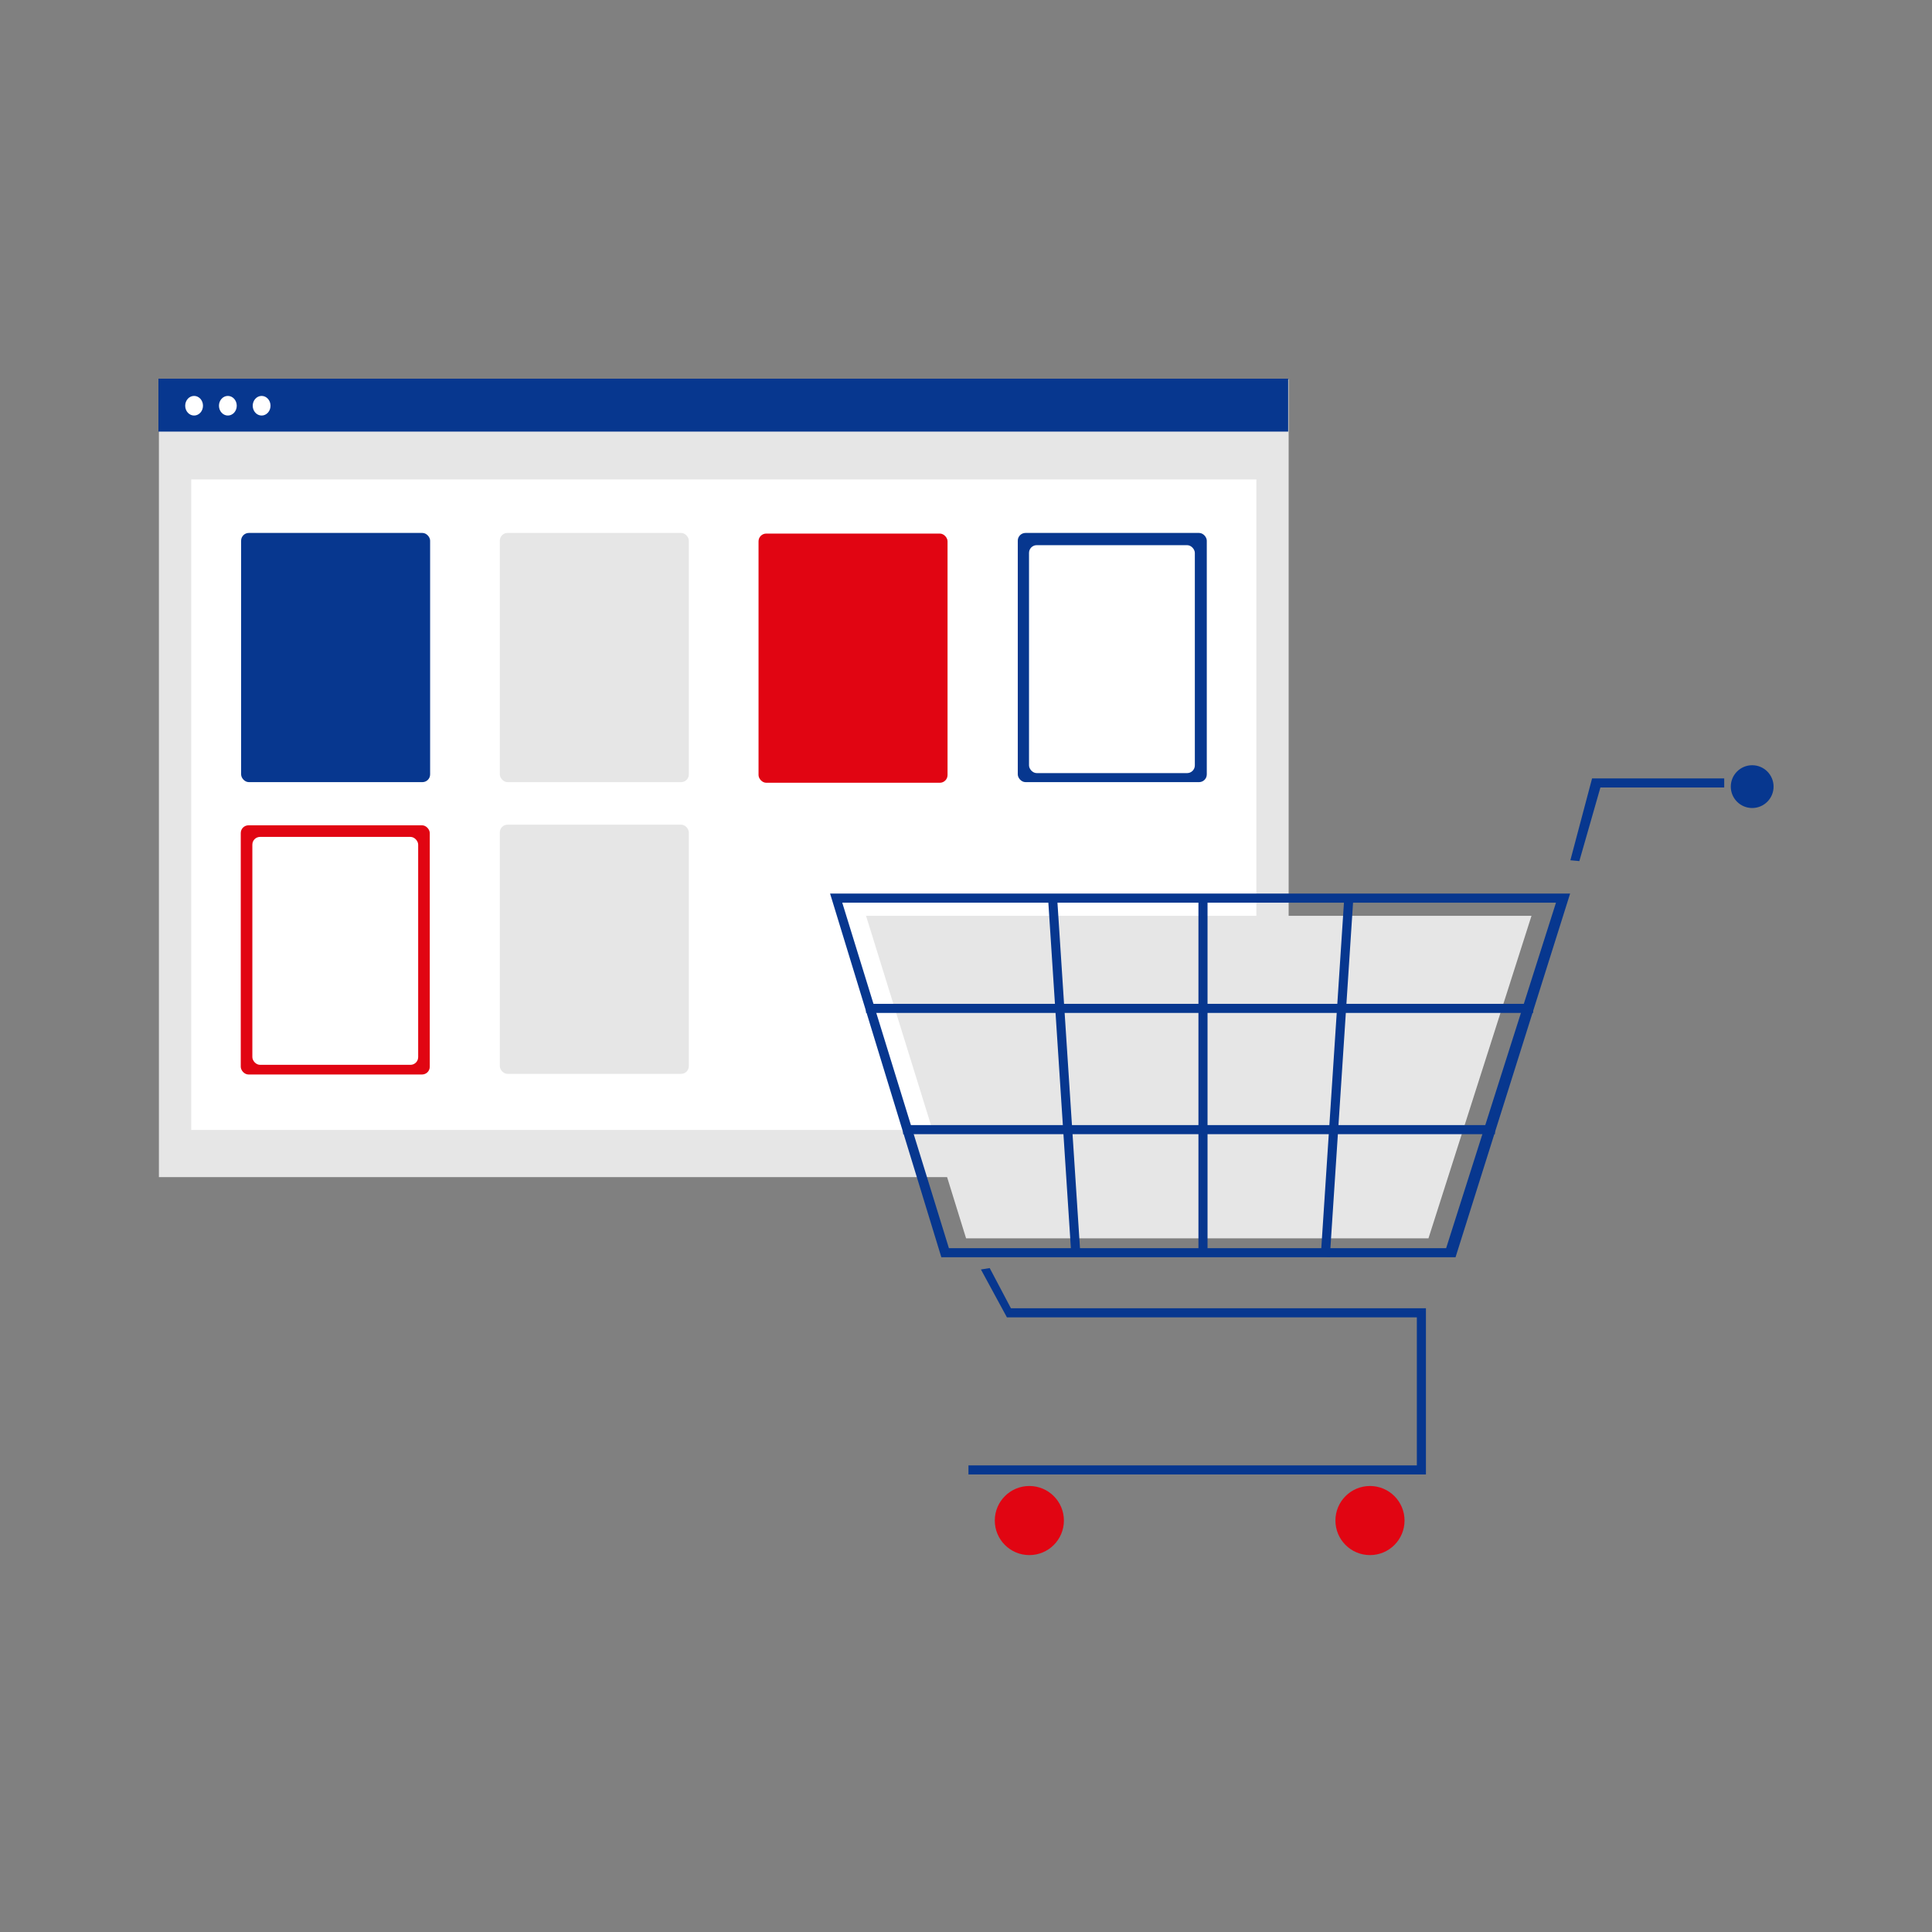 <?xml version="1.0" encoding="UTF-8"?>
<svg xmlns="http://www.w3.org/2000/svg" xmlns:xlink="http://www.w3.org/1999/xlink" width="1000px" height="1000px" viewBox="0 0 1000 1000" version="1.1">
  <rect x="0" y="0" width="1000" height="1000" fill="#808080" stroke="none"/>
  <title>Artboard</title>
  <g id="Artboard" stroke="none" stroke-width="1" fill="none" fill-rule="evenodd">
    <g id="undraw_web_shopping_re_owap" transform="translate(82, 196)" fill-rule="nonzero">
      <rect id="b93b1ef9-49b5-4354-905b-d9dddde45a10" fill="#E6E6E6" x="0.249" y="0.365" width="584.751" height="412.91"></rect>
      <rect id="ef7485f9-8ecd-46d9-949e-abdd8aa9e360" fill="#FFFFFF" x="16.97" y="52.154" width="551.309" height="336.693"></rect>
      <rect id="b4c2a7ec-beab-40bc-b587-23a202562f78" fill="#07378F" x="0" y="0" width="584.751" height="27.39"></rect>
      <ellipse id="bd6d3ebf-cb6f-4fcb-b7cd-ad5a287d3324" fill="#FFFFFF" cx="18.462" cy="14.004" rx="4.605" ry="5.077"></ellipse>
      <ellipse id="efb1158e-7a7d-4adb-9063-fc7dc50c76d5" fill="#FFFFFF" cx="35.938" cy="14.004" rx="4.605" ry="5.077"></ellipse>
      <ellipse id="b51f9e19-f36b-4f29-afd5-008bb0fc20dd" fill="#FFFFFF" cx="53.415" cy="14.004" rx="4.605" ry="5.077"></ellipse>
      <rect id="b636d421-4358-445b-b124-1d058e78c733" fill="#07378F" x="42.802" y="79.848" width="97.828" height="128.982" rx="4"></rect>
      <rect id="b636d421-4358-445b-b124-1d058e78c733" fill="#07378F" x="444.802" y="79.848" width="97.828" height="128.982" rx="4"></rect>
      <rect id="ab9c902d-64a9-4a2b-a9ec-6dc7022c80f6" fill="#E6E6E6" x="176.71" y="79.848" width="97.828" height="128.982" rx="4"></rect>
      <rect id="ab9c902d-64a9-4a2b-a9ec-6dc7022c80f6" fill="#E6E6E6" x="176.71" y="230.848" width="97.828" height="128.982" rx="4"></rect>
      <g id="Group" transform="translate(310.618, 80.176)" fill="#E10512">
        <rect id="ead16b6d-d132-49a9-a42f-1f570e523a46" x="0" y="0" width="97.828" height="128.982" rx="4"></rect>
      </g>
      <g id="Group" transform="translate(450.618, 86.176)" fill="#FFFFFF">
        <rect id="ead16b6d-d132-49a9-a42f-1f570e523a46" x="0" y="0" width="85.828" height="117.982" rx="4"></rect>
      </g>
      <g id="Group" transform="translate(42.618, 231.176)" fill="#E10512">
        <rect id="ead16b6d-d132-49a9-a42f-1f570e523a46" x="0" y="0" width="97.828" height="128.982" rx="4"></rect>
      </g>
      <rect id="ead16b6d-d132-49a9-a42f-1f570e523a46" fill="#FFFFFF" x="48.618" y="237.176" width="85.828" height="117.982" rx="4"></rect>
      <g id="undraw_empty_cart_co35" transform="translate(347.648, 200.08)">
        <polygon id="Path" fill="#07378F" points="71.626 367.104 71.626 362.401 303.708 362.401 303.708 285.781 91.532 285.781 78.079 261.004 82.615 260.267 93.604 281.077 308.412 281.077 308.412 367.104"></polygon>
        <circle id="Oval" fill="#E10512" cx="103.14" cy="390.953" r="17.887"></circle>
        <circle id="Oval" fill="#E10512" cx="279.452" cy="390.953" r="17.887"></circle>
        <circle id="Oval" fill="#07378F" cx="477.279" cy="11.073" r="11.073"></circle>
        <path d="M323.737,254.673 L57.588,254.673 L0,66.436 L383.044,66.436 L382.696,67.544 L323.737,254.673 Z M61.504,249.969 L318.873,249.969 L375.722,71.14 L6.302,71.14 L61.504,249.969 Z" id="Shape" fill="#07378F"></path>
        <polygon id="Path" fill="#E6E6E6" points="309.723 244.878 70.396 244.878 18.612 77.935 363.053 77.935 362.739 78.918"></polygon>
        <polygon id="Path" fill="#07378F" points="383.17 49.183 394.411 6.814 462.8 6.814 462.8 11.518 398.722 11.518 387.817 49.62"></polygon>
        <rect id="Rectangle" fill="#07378F" x="18.61" y="123.504" width="345.293" height="4.704"></rect>
        <rect id="Rectangle" fill="#07378F" x="37.81" y="186.264" width="306.319" height="4.704"></rect>
        <rect id="Rectangle" fill="#07378F" x="190.665" y="67.288" width="4.704" height="186.533"></rect>
        <rect id="Rectangle" fill="#07378F" transform="translate(262.373, 162.055) rotate(-86.249) translate(-262.373, -162.055) " x="169.909" y="159.703" width="184.929" height="4.704"></rect>
        <rect id="Rectangle" fill="#07378F" transform="translate(121.161, 160.555) rotate(-3.729) translate(-121.161, -160.555) " x="118.809" y="67.09" width="4.704" height="186.929"></rect>
      </g>
    </g>
  </g>
</svg>
